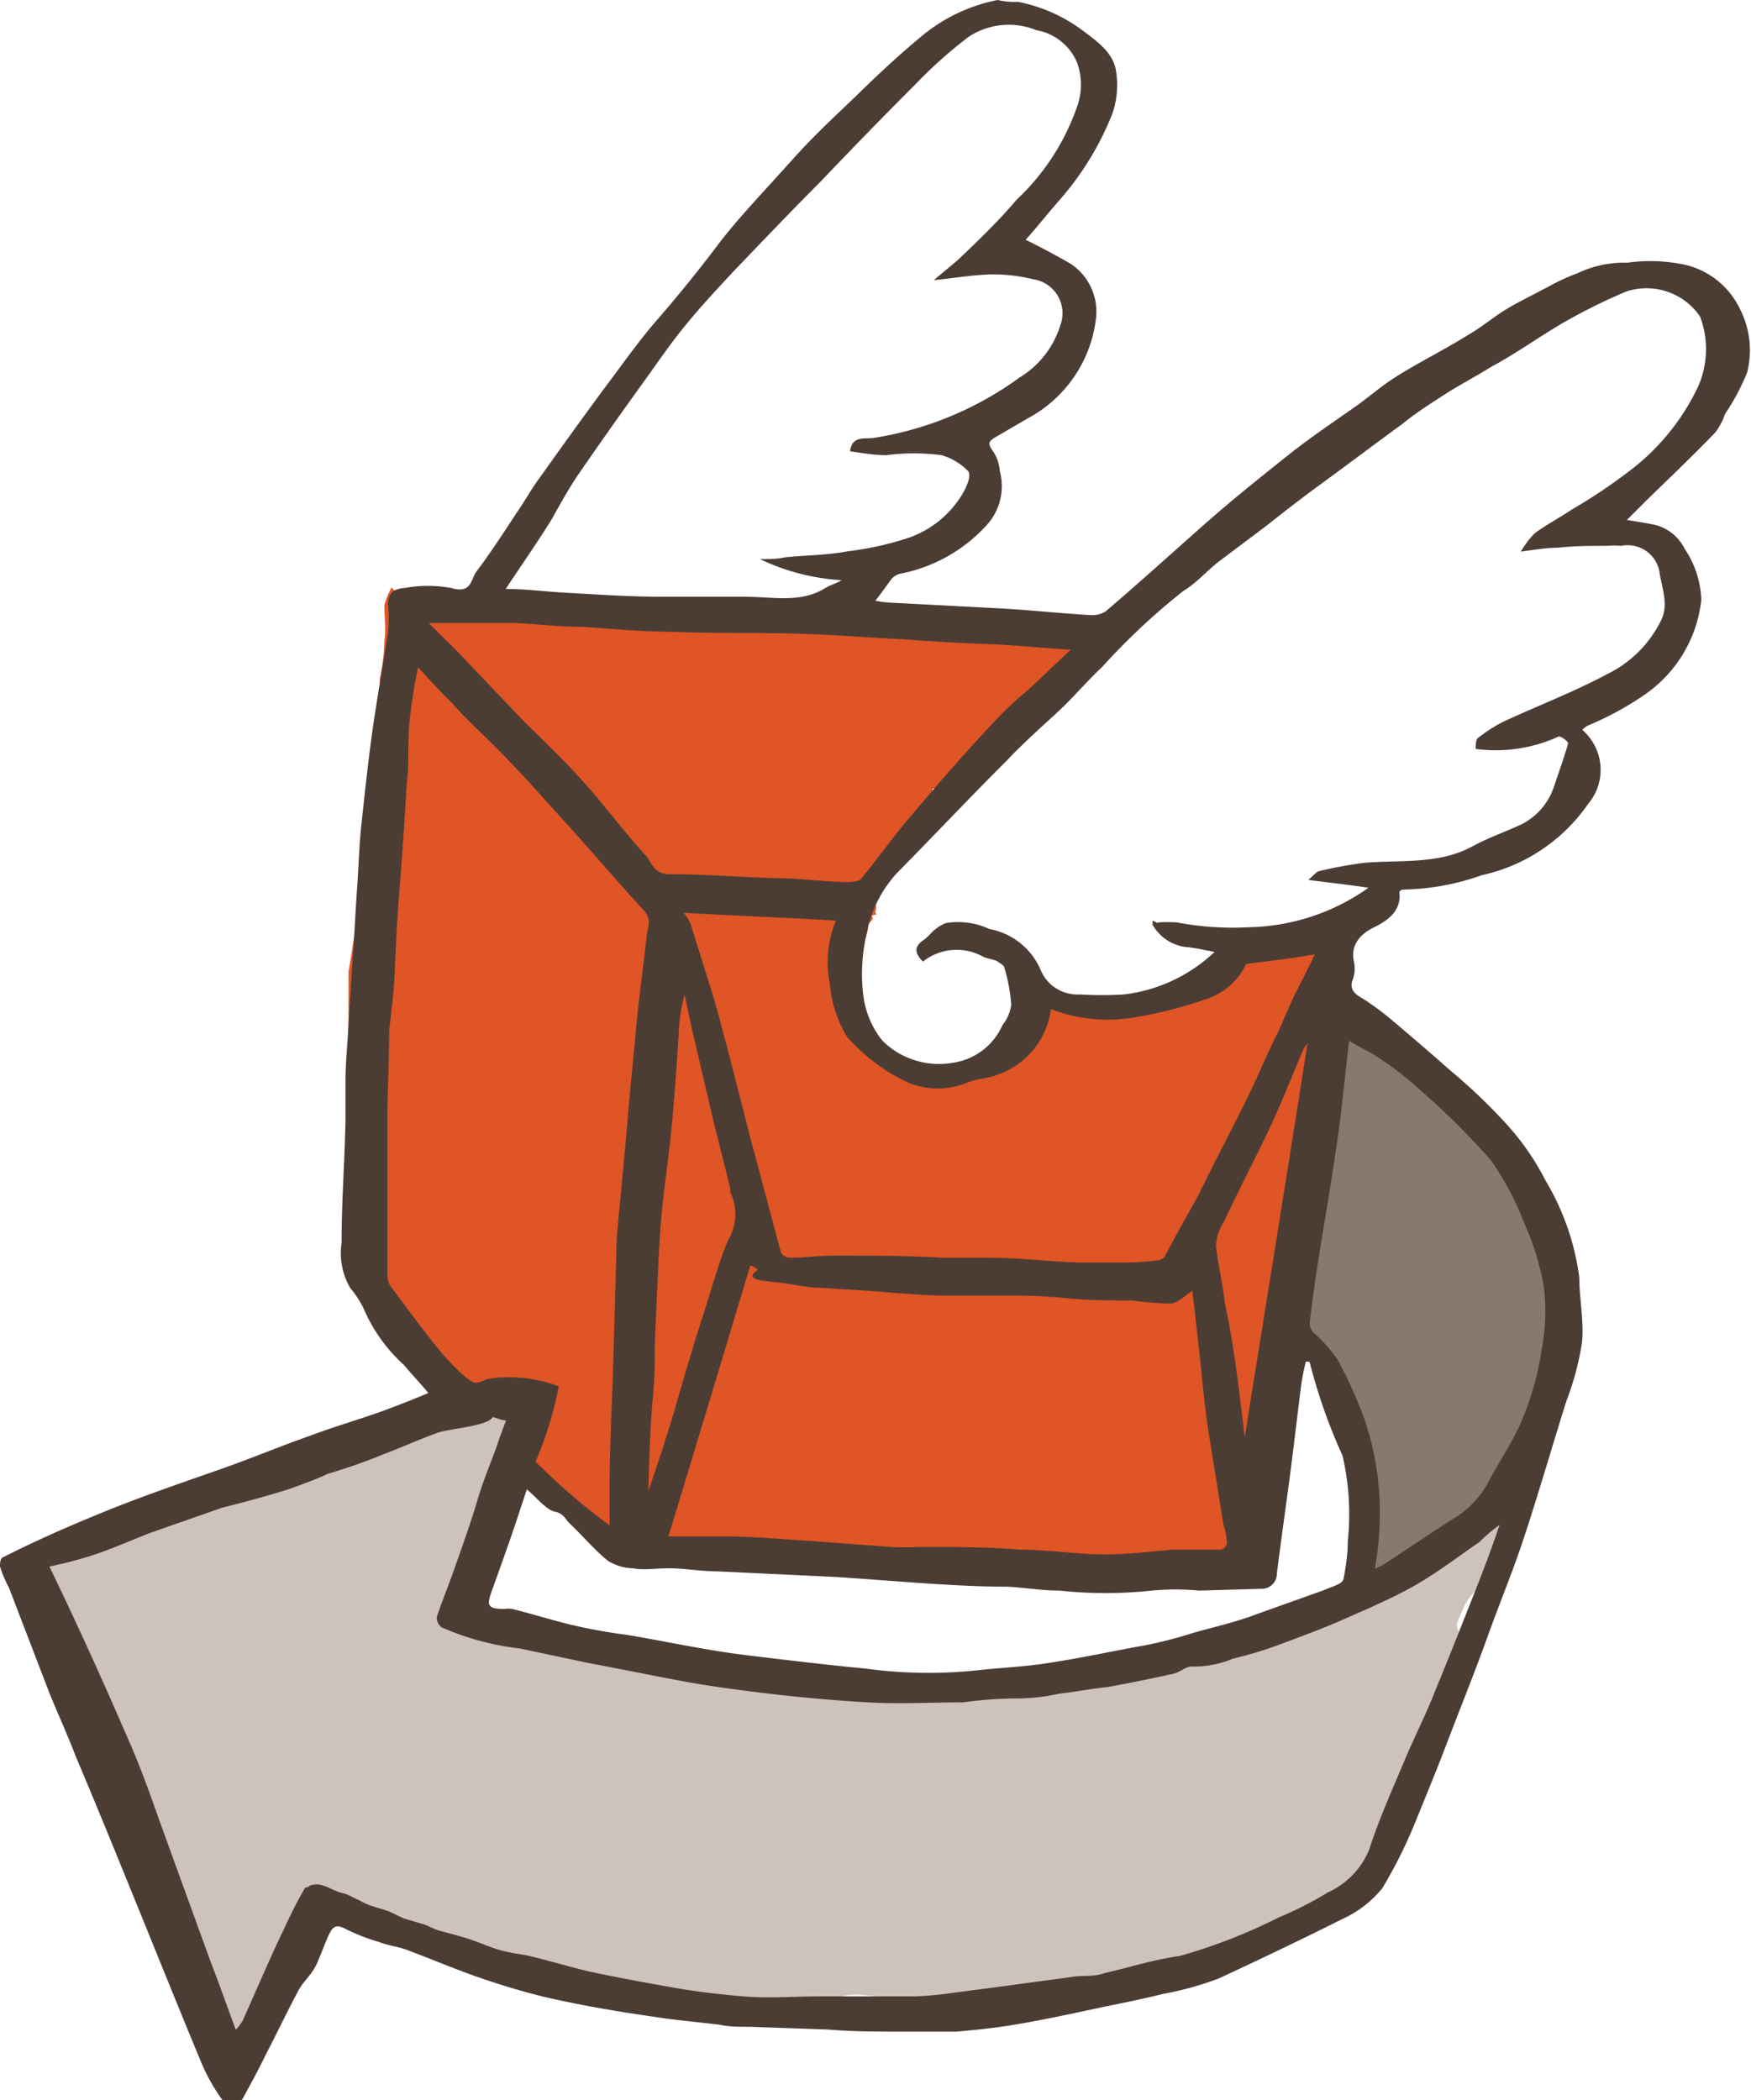 <svg xmlns="http://www.w3.org/2000/svg" viewBox="0 0 58.13 69.71"><defs><style>.cls-1{fill:#df5525;}.cls-2{fill:#87796f;}.cls-3{fill:#cec3bc;}.cls-4{fill:#c5bccf;}.cls-5{fill:#4c3d34;}</style></defs><g id="Layer_2" data-name="Layer 2"><g id="Layer_1-2" data-name="Layer 1"><path class="cls-1" d="M13.69,19.59h.25c.07.1,0,.13,0,.19s-.19,0-.29,0-.06.1-.12.16L14,20v-.19h.25a1.71,1.71,0,0,0-.13.38l.26-.13c0,.07,0,.16.06.19a2.61,2.61,0,0,0,.26-.06c.26-.19.26-.16.54,0a1.21,1.21,0,0,0,1.09.13s.13,0,.19,0c.45.09.9.22,1.34.35s.36.1.58-.16l.16-.1a.67.67,0,0,1,.54-.06c.61,0,1.22,0,1.79.1.1,0,.23,0,.32,0a2,2,0,0,0,.8,0,3,3,0,0,1,.74.07,0,0,0,0,1,0,0,2.38,2.38,0,0,1,.41-.06l.87,0a3.22,3.22,0,0,0,.76,0,2.29,2.29,0,0,1,.64,0,1.69,1.69,0,0,0,.55,0c.28,0,.54-.13.83,0a1.12,1.12,0,0,0,.54.06c.29,0,.58.1.83-.09h.1c.09,0,.16,0,.25,0a9.78,9.78,0,0,1,1.09,0,2,2,0,0,1,.42.06.64.64,0,0,0,.54,0c.06,0,.16-.07.19,0s.26,0,.32,0a.39.39,0,0,0,.38-.07c.13-.06.23-.16.42-.09s.64.19,1,.25c.13,0,.25.1.41.13s.2,0,.23.16.22.1.25.16a.27.27,0,0,0,.39.13,2.55,2.55,0,0,1,1-.23.11.11,0,0,1,.1,0c0,.09,0,.16,0,.22a.61.61,0,0,1,.26,0c.06.06,0,.16.06.26a1.23,1.23,0,0,0,.16,0c0,.13,0,.29.06.39s.32.35.1.57c-.06.07-.06.16-.1.26a.81.81,0,0,0,.13.06.12.12,0,0,0,0,.1c-.41-.16-.54.25-.89.25-.16,0-.32.16-.55.1,0,0-.09.06-.12.1.16.16-.07.16-.13.19a.72.72,0,0,1-.29.06.64.64,0,0,0,.1.13,1.71,1.71,0,0,1-.55.22c-.16,0-.22.13-.22.16-.1.2-.29.26-.45.36a.64.64,0,0,1,.13.16.54.54,0,0,0-.57.22,1.64,1.64,0,0,1,.25.06,1.53,1.53,0,0,1-.32.13c.13.16-.06.13-.13.19a.67.67,0,0,1-.25.16l-.29.1.13.13c-.1.06-.23.12-.23.16.07.25-.16.16-.25.22-.07.26-.07.26-.39.29,0,.13,0,.32-.06.38-.25.16-.16.51-.45.61.13.25-.35.29-.25.54-.16.13-.07.39-.32.45v0c-.07.32-.16.45-.35.54,0,.07.16.07,0,.2s-.07.41-.29.51c0,0,0,.06,0,.09s0,.2-.06.29-.13.16-.1.29-.06.19,0,.25-.22,0-.1.16a1.84,1.84,0,0,1-.16.2s0,.06,0,.09a1.56,1.56,0,0,1-.07.32c0,.07-.09.1-.09.13a1,1,0,0,1-.13.42.75.75,0,0,0-.1.32c0,.09,0,.22,0,.25-.22.26-.13.64-.38.83a1.79,1.79,0,0,1,.32.26,8.34,8.34,0,0,1,.38.8.7.7,0,0,0,.1.16c.09.12.19.28.28.41a.59.59,0,0,0,.13.19c.13.13.26.26.38.36a2.81,2.81,0,0,0,.39.38,1,1,0,0,0,.83.06c.22-.06.41-.19.64-.25s.38-.07.57-.13.07,0,.07,0,.09.16.16,0a7,7,0,0,1,.8,0,.25.25,0,0,0,.32-.16,1.73,1.73,0,0,0,.28-.89c0-.16,0-.39.23-.45a3.68,3.68,0,0,0,.73-.45c.64-.42.48-.45,1.22-.19a5.53,5.53,0,0,0,1,.35,3.22,3.22,0,0,0,1.15.06,2.34,2.34,0,0,0,1.21-.51,3.16,3.16,0,0,1,.74-.41,2.38,2.38,0,0,0,.29-.13v-.1c-.1-.38-.07-.45.32-.57a5.27,5.27,0,0,0,.51-.19,1.48,1.48,0,0,1,.89-.29.78.78,0,0,0,.26-.07l1-.48.51.32.29-.09a.37.37,0,0,1,.45,0c.13.13.25.45.16.54s-.07.39-.07.58a1.78,1.78,0,0,0,.1.44.89.89,0,0,1,.06.39c0,.16.19.38-.06.44,0,.1,0,.16,0,.26s0,.32,0,.48l-.12,0c-.36,0-.45.07-.52.35a2,2,0,0,0,0,.42.56.56,0,0,1-.35.64.65.65,0,0,1,.06.64c-.09.64-.25,1.28-.35,1.92s-.16,1.08-.22,1.63-.07.89-.13,1.34A5.92,5.92,0,0,1,43,42.48a.29.29,0,0,1-.13.16c-.09.09,0,.16,0,.25a2.55,2.55,0,0,1-.13.29c0,.13-.06.23-.09.35,0,.29-.07.58-.07.83,0,.55,0,1.09-.06,1.64s-.13.83-.19,1.24a2.55,2.55,0,0,1-.13.74A3.82,3.82,0,0,0,42,49.32c0,.35,0,.7-.06,1a1,1,0,0,1-.1.42c-.06.22-.19.42-.26.61s-.16.16-.28.09h-.1l0,0-.16.16L41,51.53a.69.69,0,0,1,0,.25c-.16-.22-.29-.06-.42,0s-.29.16-.45.06a.08.08,0,0,0-.06,0,.61.61,0,0,0,0,.19c-.19-.13-.29,0-.45.06s-.28.16-.44,0a.31.31,0,0,0-.13-.06,0,0,0,0,1,0,0l.09.1a.64.64,0,0,1-.64,0s0,.1-.06.13l-.61-.19a.42.42,0,0,1,0,.19.47.47,0,0,0-.19-.06.34.34,0,0,1-.39-.16c0-.07-.16-.07-.25-.1v.19c-.13,0-.29-.06-.35,0a.26.26,0,0,1-.32.07A2.12,2.12,0,0,1,36,52l-.29.23c-.09-.1-.19-.2-.28-.32s-.13,0-.16.09-.23.13-.36.1-.54-.16-.83-.23c0,.07,0,.13-.06.23-.16-.13-.29-.23-.42-.35a2.39,2.39,0,0,1-.35.28.5.5,0,0,0-.19-.19.53.53,0,0,0-.19.13.89.89,0,0,0-.23-.13,0,0,0,0,1,0,0h.07s-.1.13-.13.13a2,2,0,0,1-.74,0c-.12,0-.32,0-.38-.16-.13.06-.22.16-.35.13-.32,0-.64.06-1-.13,0,0-.13,0-.19,0,0,.19-.23,0-.32.19,0-.32-.16-.42-.42-.35a.85.85,0,0,0-.09.19c-.1-.16-.16-.29-.23-.38-.38-.07-.73.19-1.08,0-.1.23-.23,0-.29,0s0,.09-.07.12a1,1,0,0,1-.22-.16.37.37,0,0,0,0,.13c-.22.1-.42,0-.61-.1,0,.07,0,.13,0,.23a1.57,1.57,0,0,1-.19-.26c-.16.07-.35-.06-.48.07-.26-.1-.61.12-.83-.16,0,0-.1,0-.16,0s-.19,0-.29,0c-.29-.06-.54-.16-.83-.25,0,0-.06,0-.1,0a.39.39,0,0,1-.44,0,2.16,2.16,0,0,0-.36.22c0-.29-.28,0-.41-.19a1.91,1.91,0,0,1-.45.64c-.19.22-.35.32-.61.22s-.64-.25-.92-.38c0,0-.1-.07-.07-.07.07-.25-.16-.28-.28-.35a1.59,1.59,0,0,1-.68-.6.26.26,0,0,0-.16-.13c-.25-.13-.51-.29-.76-.39a3.47,3.47,0,0,1-1.09-.83c-.22-.19-.38-.44-.58-.64,0-.06-.06-.09-.09-.16l.25-.09-.06-.1.13-.09c-.16-.2,0-.16.13-.23s.22-.16.32-.22,0-.1,0-.16l.36-.19c0-.07,0-.13,0-.19s.19-.23,0-.36-.19-.41-.42-.54a.57.57,0,0,1-.22-.16c-.13-.13-.26-.1-.42-.06s-.48.28-.8.32c0,0,0,0-.06,0a3,3,0,0,1-.32.22c-.16.07-.32.19-.51.1a1.45,1.45,0,0,0-.45-.86,1.48,1.48,0,0,1-.29.12c-.28-.35-.57-.73-.89-1.08s-.77-.93-1.15-1.38c-.13-.16-.29-.32-.42-.48a.86.86,0,0,1,.42-.51A.49.49,0,0,0,12.6,42c0-.06-.06-.19-.13-.26s-.35-.12-.41-.35c-.32.07-.16-.16-.19-.25-.2.09-.2-.07-.2-.13,0-.55,0-1.09,0-1.63V35.61c0-.51-.1-1-.1-1.51s0-.92,0-1.37c0-.16,0-.32,0-.48.07-.38.13-.8.19-1.18s.16-1,.23-1.54.09-.73.13-1.12.09-.73.12-1.08c.07-.58.13-1.15.2-1.7,0-.38.06-.73.06-1.11,0-.13,0-.26,0-.39,0-.35.1-.67.13-1s-.06-.48,0-.7a6.54,6.54,0,0,0,.13-1.15c.06-.39,0-.8,0-1.19A2.78,2.78,0,0,1,13,19.5c.32.38.48.16.7.09Z"/><path class="cls-2" d="M44.73,34.33l.89-.29c.35.29.26.67.29,1.06a3.31,3.31,0,0,1,.41-.13c.23.25.45.51.67.8a1.06,1.06,0,0,1,.1.12c.29.2.61.36.9.55a6,6,0,0,1,.7.64c.35.41.7.86,1,1.28a6.55,6.55,0,0,1,.45.83,10.53,10.53,0,0,1,.67,1.63,6.37,6.37,0,0,1,.38.73,5.87,5.87,0,0,1,.48,2s0,0,.07.07v1.95c-.07.25-.13.48-.19.73s-.16.74-.26,1.12-.32.93-.51,1.41-.39.67-.55,1c-.06.16-.28.25-.41.35a.86.86,0,0,0-.1.16c-.19.1-.44.16-.54.32-.22.35-.67.26-.93.45,0,0-.09,0-.16,0H48a5.46,5.46,0,0,0-.57.44s-.1.13-.13.13-.19.1-.26.23a2.36,2.36,0,0,1-.16.32l0,0c-.06-.07-.13-.13-.13-.16a1.72,1.72,0,0,0-.19.09h-.12c-.23.13-.52.23-.55.55-.06.06-.09.16-.19.19s-.19.19-.29.19a1.57,1.57,0,0,1-.51-.06c-.06-.1-.16-.2-.16-.32,0-.51,0-1,0-1.51a2.67,2.67,0,0,1,.07-.47,7.5,7.5,0,0,0,0-1.64,4.73,4.73,0,0,0-.1-.73c-.06-.42-.12-.83-.19-1.28a5,5,0,0,0-.16-.67c-.09-.35-.13-.7-.22-1.09h-.45c-.16,0-.26-.09-.26-.22s0-.42,0-.64h-.36c-.16,0-.28-.06-.28-.19a2.48,2.48,0,0,1,0-.86,3.33,3.33,0,0,0,0-.77,5.67,5.67,0,0,0,.19-1.31c.07-.45.07-.9.13-1.34s.13-1.09.22-1.63.26-1.28.36-1.92c0-.19.12-.45-.07-.64a.55.55,0,0,0,.35-.64,1.5,1.5,0,0,1,0-.42c0-.28.16-.35.51-.35C44.63,34.36,44.69,34.36,44.73,34.33Z"/><path class="cls-3" d="M46.45,52.07a1.65,1.65,0,0,1,.19-.1.75.75,0,0,1,.13.16,0,0,0,0,0,0,0,.88.88,0,0,0,.16-.32.25.25,0,0,1,.26-.22s.09-.1.13-.13l.57-.45s.1,0,.16,0,.13,0,.16,0c.29-.19.7-.13.93-.45.09-.16.35-.22.54-.32.07.2.23.23.48.23,0,.16,0,.32,0,.48v0a.78.78,0,0,1-.28.83,1.94,1.94,0,0,0-.23.29s-.06.13-.09.13c-.29,0-.29.32-.45.48a2.53,2.53,0,0,0-.45.54,6.46,6.46,0,0,0-.29.67s0,.1,0,.13a1.14,1.14,0,0,1,0,.92c-.1.48-.25,1-.38,1.47S47.7,57.5,47.51,58a6.57,6.57,0,0,1-.29.71,19.51,19.51,0,0,1-1,2,2.59,2.59,0,0,0-.26.67c0,.06,0,.13-.09.16-.19.25-.35.51-.55.77a2.36,2.36,0,0,1-.86.83,2.54,2.54,0,0,0-.38-.16c-.83.48-1.57.92-2.37,1.34A13,13,0,0,1,39,65.43c-.48.13-1,.32-1.47.41-.8.16-1.56.29-2.36.42-.45.06-.93.16-1.38.19s-1,0-1.44,0-1.15,0-1.72,0h-.13c-.22-.13-.45,0-.67-.07-.42-.07-.83-.12-1.25-.16a1.63,1.63,0,0,0-.38,0,11.87,11.87,0,0,1-1.44.2,24.49,24.49,0,0,1-3.42.06,21.62,21.62,0,0,1-2.4-.22l-1.72-.29c-.55-.1-1.06-.26-1.6-.39-.23-.06-.42-.12-.64-.16a8.51,8.51,0,0,1-1.57-.44c-.35-.1-.73-.19-1.08-.32l-.58-.23c-.48-.19-1-.35-1.5-.54a.9.9,0,0,1-.51-.35c-.51.38-1,.09-1.38-.26-.09.16-.25.26-.22.51a.62.62,0,0,1-.16.52,3.9,3.9,0,0,0-.45.76c-.19.32-.35.67-.54,1-.32.52-.67,1-1,1.54a.6.6,0,0,1-.7.38H7.2c-.29,0-.41-.13-.35-.38,0,0,0-.1,0-.13.13-.38-.13-.67-.29-1A5.86,5.86,0,0,0,6.24,66a11.35,11.35,0,0,1-.7-1.69,6.67,6.67,0,0,0-.42-1s0-.07,0-.13a3.58,3.58,0,0,0-.41-1.12,1.91,1.91,0,0,1-.13-.45c0-.16-.29-.22-.13-.41l-.29-.38A1.2,1.2,0,0,1,4,60.54c-.1-.23-.2-.48-.32-.71a.82.82,0,0,0-.19-.22.32.32,0,0,1-.13-.13,2,2,0,0,0-.42-.8c-.06-.06,0-.22-.06-.32a2.91,2.91,0,0,0-.1-.28A.48.48,0,0,1,3,57.34c.13-.09.35-.16.23-.38v0c.28-.26,0-.39-.13-.52a6.15,6.15,0,0,0-.83-.7c-.1-.06,0-.19-.16-.22s-.26-.19-.39-.32a.81.81,0,0,1-.09-.32A1.08,1.08,0,0,1,1,54.11c-.19-.51-.42-1-.61-1.53a.87.87,0,0,1,0-.48c0-.06.06-.13.1-.13.35-.06.44-.38.73-.54a1.74,1.74,0,0,1,.23-.1.06.06,0,0,0,.06-.06.93.93,0,0,1,1-.48c.1,0,.23,0,.32.06.26.13.45,0,.64-.16a1.3,1.3,0,0,1,.7-.35A2.09,2.09,0,0,0,4.84,50a.91.91,0,0,1,.57-.16,2.67,2.67,0,0,0,.7-.13,2.12,2.12,0,0,1,.45,0l.07-.09c.22.09.38-.1.6-.1a.35.35,0,0,0,.26-.1c.16-.06.32-.22.51-.09h.1c.32-.13.6-.29.92-.42a9.81,9.81,0,0,1,1-.22h.16c.41-.29.95-.19,1.4-.38a4.66,4.66,0,0,1,.58-.23,3.47,3.47,0,0,0,.67-.19c.35-.13.73-.32,1.09-.48.06,0,.12,0,.19-.06.35-.13.73-.26,1-.35a1,1,0,0,0,0-.26c.2.1.36,0,.52-.1s.22-.16.32-.22,0,0,.06,0c.32,0,.51-.26.8-.32a.48.48,0,0,1,.41.06c.07.07.16.1.23.16.22.13.25.39.41.55s-.09.22,0,.35,0,.09,0,.19a3.9,3.9,0,0,1-.35.19c0,.06.06.16,0,.16a.87.87,0,0,1-.32.22c-.13.07-.29,0-.13.23l-.12.09a.41.41,0,0,0,.06.1l-.26.1a.86.86,0,0,1,.1.16l-.32.22.13.06c-.16.1-.29.2-.23.42s-.16.29-.25.45-.1.38-.19.57a.41.41,0,0,1-.16.16,1.23,1.23,0,0,1,0,.35c0,.19-.16.35-.16.58s-.26.64-.29,1a3.74,3.74,0,0,1-.35,1.12h0c.57,0,1.12,0,1.63.09s1.21.23,1.82.32,1.4.23,2.14.32l.64.1c.35.06.7.16,1.09.25l1.24.29a5.74,5.74,0,0,0,1.06.23,12.31,12.31,0,0,1,1.88.32c.07,0,.1,0,.16,0a4.93,4.93,0,0,1,.67,0,4.15,4.15,0,0,0,.58.1c.48,0,1,.09,1.44,0s1,0,1.53,0a8.09,8.09,0,0,1,1.31,0,24.3,24.3,0,0,1,2.56.2,7.74,7.74,0,0,0,.83-.07,5.22,5.22,0,0,0,.93-.22,5.16,5.16,0,0,1,.92-.23,4.34,4.34,0,0,0,1-.22c.29-.06.58-.16.9-.22s.8-.2,1.21-.32.64-.16,1-.29a6.24,6.24,0,0,1,.8-.26,10.77,10.77,0,0,0,1.09-.44,4.71,4.71,0,0,1,.77-.29c.22,0,.41-.23.6-.32a3.07,3.07,0,0,0,.52.06c.09,0,.19-.13.28-.19l.19-.19.55-.54h0s0,0,0,0Z"/><path class="cls-4" d="M15.22,46.83c-.06,0-.13,0-.16,0l-.73-.48a1.68,1.68,0,0,1,.16-.26c.09,0,.19-.1.29-.13A1.29,1.29,0,0,1,15.22,46.83Z"/><path class="cls-5" d="M33.79.06a5.25,5.25,0,0,1,2.08.9c.51.38,1.09.77,1.18,1.4a2.92,2.92,0,0,1-.12,1.41,9.82,9.82,0,0,1-1.79,2.91c-.39.45-.74.89-1.09,1.28.51.25,1,.51,1.5.8a1.91,1.91,0,0,1,.83,1.85,4.33,4.33,0,0,1-2.23,3.26L33,14.54c-.19.13-.19.19-.07.39a1.3,1.3,0,0,1,.26.7,1.92,1.92,0,0,1-.45,1.82,5.22,5.22,0,0,1-2.88,1.6.59.59,0,0,0-.28.19c-.16.22-.32.45-.52.7a3.26,3.26,0,0,0,.61.07l3.61.19c1,.06,1.95.16,2.94.22a.86.86,0,0,0,.48-.12c1.09-.93,2.15-1.89,3.2-2.82s1.89-1.59,2.85-2.36c.73-.58,1.53-1.12,2.3-1.66.44-.32.89-.71,1.37-1,.77-.48,1.57-.87,2.33-1.35.39-.22.74-.51,1.12-.76s1.06-.58,1.6-.87a6.68,6.68,0,0,1,.9-.41,3.62,3.62,0,0,1,1.66-.35,5.43,5.43,0,0,1,2,.09,2.71,2.71,0,0,1,1.73,1.44A3,3,0,0,1,58,12.37a7.6,7.6,0,0,1-.73,1.37,2.22,2.22,0,0,1-.32.61c-.74.77-1.51,1.5-2.27,2.24l-.67.67c.35.06.64.1.92.16a1.51,1.51,0,0,1,1,.8,3.23,3.23,0,0,1,.55,1.69,4.4,4.4,0,0,1-2,3.23,10.18,10.18,0,0,1-1.73.93.57.57,0,0,0-.22.16,1.75,1.75,0,0,1,.19,2.46,5.79,5.79,0,0,1-3.52,2.36,8.17,8.17,0,0,1-2.65.48s-.13.07-.09.1c.06.61-.39.93-.84,1.15s-.8.58-.67,1.15a1.09,1.09,0,0,1-.06.64c-.1.35.19.48.45.64a9.85,9.85,0,0,1,.89.67c.64.54,1.27,1.08,1.89,1.63A19.26,19.26,0,0,1,50,37.3a8.54,8.54,0,0,1,1.31,1.89,8.37,8.37,0,0,1,1.12,3.22c0,.71.16,1.44.09,2.15A9.42,9.42,0,0,1,52,46.51c-.48,1.53-.92,3.06-1.43,4.6-.36,1.09-.8,2.14-1.19,3.23s-.89,2.33-1.34,3.51c-.32.84-.66,1.67-1,2.5a15.75,15.75,0,0,1-1.15,2.33,3.64,3.64,0,0,1-1.28,1q-2,1-4.16,2a10.69,10.69,0,0,1-1.85.51c-.64.16-1.28.29-1.92.42-.89.19-1.76.38-2.65.54s-1.5.22-2.27.29c-.61,0-1.21,0-1.82,0-.83,0-1.63,0-2.46-.07l-2.59-.09c-.35,0-.71,0-1-.07l-1.69-.19-1.28-.19c-1-.16-1.88-.32-2.84-.54-.77-.19-1.53-.42-2.27-.68s-1.47-.57-2.24-.86c-.32-.13-.67-.16-1-.29a6.35,6.35,0,0,1-1.12-.44c-.25-.13-.38-.1-.51.16s-.26.64-.42,1-.44.58-.6.87c-.39.73-.74,1.47-1.12,2.2-.23.48-.48.93-.74,1.41a.44.44,0,0,1-.67.06,6.2,6.2,0,0,1-.73-1.31c-.77-1.85-1.51-3.7-2.27-5.56-.61-1.5-1.22-3-1.86-4.51-.28-.73-.6-1.43-.89-2.14L.3,52.71A4,4,0,0,1,0,52c0-.1,0-.29.13-.32,1-.51,2.11-1,3.19-1.44,1.31-.54,2.66-1,4-1.47,1-.35,2-.77,3-1.12.77-.29,1.53-.51,2.27-.77.55-.2,1.09-.41,1.63-.64-.26-.32-.54-.6-.8-.92a5.38,5.38,0,0,1-1.28-1.73,3.15,3.15,0,0,0-.51-.83,2.29,2.29,0,0,1-.29-1.5c0-1.35.1-2.69.13-4.06,0-.45,0-.9,0-1.31,0-.64.07-1.25.1-1.89s.09-1.31.12-1.95c.07-.83.1-1.66.16-2.49s.07-1.54.16-2.3c.13-1.22.26-2.43.45-3.65.13-.86.29-1.72.42-2.62a4.71,4.71,0,0,0,0-.92c0-.39.19-.52.54-.55a4.35,4.35,0,0,1,1.57,0c.64.19.64-.25.8-.51.48-.64.92-1.31,1.37-2,.29-.42.51-.83.8-1.21.71-1,1.43-2,2.17-3,.55-.73,1.09-1.5,1.7-2.2s1.37-1.63,2-2.47,1.6-1.85,2.43-2.78,1.54-1.56,2.3-2.3,1.31-1.24,2-1.82A5.66,5.66,0,0,1,33.12,0a2.43,2.43,0,0,0,.67.06Zm4.64,30.56a4.79,4.79,0,0,1,.64,0,9.87,9.87,0,0,0,2.36.16,7.1,7.1,0,0,0,4-1.31c-.64-.1-1.22-.16-2-.26.19-.16.25-.25.35-.29a13.67,13.67,0,0,1,1.53-.28c1.22-.1,2.47.06,3.58-.55.52-.28,1.09-.48,1.63-.73a2.18,2.18,0,0,0,1.06-1.22c.16-.48.35-1,.48-1.47,0-.06-.26-.25-.32-.22a5,5,0,0,1-2.75.41c0-.09,0-.28.06-.35a5.35,5.35,0,0,1,.83-.54c1.16-.54,2.37-1,3.49-1.6a3.87,3.87,0,0,0,1.73-1.69c.32-.55.09-1.09,0-1.63a1.07,1.07,0,0,0-1.28-.93,2.57,2.57,0,0,0-.48,0c-.54,0-1.06,0-1.6.06-.38,0-.8.07-1.25.13a3.12,3.12,0,0,1,.45-.6c.39-.29.83-.52,1.25-.8a18.41,18.41,0,0,0,1.95-1.31,7.58,7.58,0,0,0,2.24-2.78,3.08,3.08,0,0,0,.06-2.31,2.15,2.15,0,0,0-2.46-.83,19.27,19.27,0,0,0-2.18,1.09c-.76.45-1.53,1-2.3,1.41-.51.32-1,.57-1.5.89s-1,.64-1.44,1c-.92.67-1.82,1.35-2.71,2-.61.44-1.22.92-1.83,1.4l-1.53,1.15c-.42.32-.77.74-1.21,1a22.21,22.21,0,0,0-2.69,2.52c-.45.42-.83.86-1.25,1.28-.64.61-1.31,1.18-1.91,1.82-1.25,1.25-2.46,2.53-3.68,3.77a4.13,4.13,0,0,0-1,2.08,5.81,5.81,0,0,0-.1,1.86,3,3,0,0,0,.64,1.59,2.66,2.66,0,0,0,2.33.74,2.13,2.13,0,0,0,1.66-1.25,1.38,1.38,0,0,0,.29-.67,5.39,5.39,0,0,0-.22-1.21c0-.1-.13-.16-.23-.23s-.32-.09-.48-.16a1.8,1.8,0,0,0-2,.16c-.25-.25-.32-.48,0-.7.16-.1.26-.26.42-.38a1.19,1.19,0,0,1,.35-.2,2.47,2.47,0,0,1,1.44.2,2.3,2.3,0,0,1,1.69,1.34,1.32,1.32,0,0,0,1.31.83,12,12,0,0,0,1.47,0,5.27,5.27,0,0,0,3-1.41c-.32-.06-.6-.13-.92-.16a1.47,1.47,0,0,1-1.15-.77c.16,0,.19,0,.19-.06ZM36.77,56v0s0,0,0,0h0c-.55.06-1.06.16-1.6.22a6.63,6.63,0,0,1-1.34.16,13.23,13.23,0,0,0-1.86.13c-1,0-2.11.06-3.16,0s-2.21-.16-3.29-.29-2-.25-3-.44-2-.39-3-.58l-2.27-.48a9,9,0,0,1-2.59-.7.41.41,0,0,1-.16-.35c.19-.55.42-1.12.61-1.67.25-.7.51-1.43.73-2.17s.42-1.18.64-1.79c.1-.32.23-.64.32-.89-.19,0-.41-.13-.45-.1-.16.29-1.47.38-1.82.51-.61.22-1.18.48-1.76.7a19.61,19.61,0,0,1-1.91.67c-.1.07-.87.36-1.12.45-.64.23-2.24.64-2.37.67L5,50.88c-.67.26-1.31.55-2,.77A13.42,13.42,0,0,1,1.64,52c.32.67.61,1.27.89,1.88.61,1.31,1.19,2.62,1.76,3.93.38.87.7,1.76,1,2.62L7,65.14c.29.74.54,1.47.83,2.24a3.19,3.19,0,0,0,.22-.29c.45-1,.87-2,1.35-3,.22-.48.48-1,.73-1.43,0,0,.1,0,.16-.07.39-.13.67.13,1,.23a1.41,1.41,0,0,1,.42.16c.22.09.41.22.61.28l.6.19.48.23.64.19c.19.06.35.16.55.22.38.1.76.2,1.11.32s.64.26,1,.35.55.1.84.16c.67.16,1.34.36,2,.52.89.19,1.76.35,2.65.51s1.66.25,2.5.32,1.69,0,2.52,0c1,0,2,0,3,0,.83,0,1.66-.16,2.52-.26l2.82-.38c.38-.07.76,0,1.11-.13.83-.19,1.63-.45,2.5-.57a18.24,18.24,0,0,0,3.29-1.28,11.91,11.91,0,0,0,1.63-.83,2.69,2.69,0,0,0,1.37-1.41c.32-1,.77-2,1.19-3,.32-.76.7-1.5,1-2.27.54-1.31,1.05-2.61,1.57-3.93.19-.51.38-1,.57-1.59a5.68,5.68,0,0,0-.67.57c-.7.48-1.37,1-2.14,1.44s-1.7.83-2.56,1.21c-.61.26-1.21.48-1.82.71s-1.12.38-1.66.51a3.36,3.36,0,0,1-1.38.26c-.19,0-.41.22-.64.25-.86.19-1.53.32-2.23.45ZM31,9.3l.8-.67c.67-.64,1.34-1.28,1.95-2a7.7,7.7,0,0,0,2-3.07,2.15,2.15,0,0,0,0-1.5A1.81,1.81,0,0,0,34.4,1a2.42,2.42,0,0,0-2.24.22,15.14,15.14,0,0,0-1.79,1.6Q28.8,4.39,27.27,6c-1,1-1.95,2-2.91,3-.57.61-1.11,1.19-1.63,1.83s-.86,1.15-1.27,1.72c-.76,1.05-1.51,2.11-2.24,3.17-.35.51-.61,1-.93,1.56-.48.77-1,1.51-1.5,2.27.7,0,1.41.1,2.08.13,1.05.06,2.07.13,3.13.13s1.82,0,2.75,0,1.82.22,2.65-.29c.16-.1.38-.16.54-.26a7.29,7.29,0,0,1-2.71-.7c.32,0,.57,0,.83-.06.7-.07,1.4-.07,2.08-.2a10.3,10.3,0,0,0,2-.44,3.37,3.37,0,0,0,1.76-1.38c.16-.25.35-.64.25-.83a2,2,0,0,0-.89-.54,7,7,0,0,0-1.83,0c-.41,0-.79-.07-1.21-.13.06-.55.54-.39.83-.45a11.15,11.15,0,0,0,4.8-2A3.09,3.09,0,0,0,35.2,10.8a1.14,1.14,0,0,0-.9-1.53,5.62,5.62,0,0,0-1.47-.16C32.19,9.14,31.59,9.24,31,9.3ZM20.24,50.63V49.29c0-1.51.1-3,.13-4.48l.09-3.13c0-.7.1-1.44.16-2.14l.2-2.18c.09-1.15.22-2.33.32-3.48.09-.89.22-1.82.32-2.72,0-.28.22-.6-.07-.92-1-1.09-1.92-2.18-2.91-3.26-.6-.67-1.21-1.35-1.85-2S15.51,23.91,15,23.33c-.39-.38-.74-.76-1.12-1.18A18.25,18.25,0,0,0,13.59,24c-.06.68,0,1.38-.09,2.05-.07,1.25-.16,2.52-.26,3.77-.06.78-.1,1.56-.13,2.33S13,33.5,12.92,34.2c0,1-.06,2-.06,3,0,1.28,0,2.56,0,3.81,0,.44,0,.86,0,1.31a.7.7,0,0,0,.09.35c.54.73,1.06,1.44,1.63,2.14.26.32,1,1.12,1.22,1.09s.28-.1.41-.13a4.64,4.64,0,0,1,2.34.25,12,12,0,0,1-.77,2.5,21.24,21.24,0,0,0,2.49,2.14ZM24.91,42c-.9,3-1.79,5.95-2.72,9,.61,0,1.22,0,1.82,0,1,0,2,.1,3,.16l2.56.19a9,9,0,0,0,1,0c1.09,0,2.17,0,3.29.09.93,0,1.89.16,2.81.16.74,0,1.51-.09,2.24-.16.55,0,1.09,0,1.63,0a.27.27,0,0,0,.19-.22,2.34,2.34,0,0,0-.12-.64c-.16-1-.32-2-.48-3s-.23-2-.35-3c-.07-.61-.13-1.22-.2-1.73-.22.13-.44.39-.7.42a9.2,9.2,0,0,1-1.28-.1c-.67,0-1.37,0-2-.06s-1.19-.1-1.79-.1-1.51,0-2.24,0c-.91,0-1.81-.09-2.72-.16l-1.6-.1c-.32,0-.64-.06-1-.12s-.64-.07-1-.13-.32-.19-.09-.35A1.41,1.41,0,0,0,24.91,42Zm16.46-10A2.23,2.23,0,0,1,40,33.18a14.17,14.17,0,0,1-2.39.6,5.23,5.23,0,0,1-2.72-.28,2.67,2.67,0,0,1-1.76,2.17c-.32.13-.67.13-1,.26a2.57,2.57,0,0,1-2,0,6.25,6.25,0,0,1-2-1.5,4,4,0,0,1-.58-1.76,3.65,3.65,0,0,1,.2-2.11c-1.67-.1-3.33-.16-5.05-.26a1.91,1.91,0,0,1,.22.35l.77,2.46c.44,1.57.83,3.14,1.24,4.74l1,3.74a.37.37,0,0,0,.26.16c.51,0,1-.07,1.5-.07,1.18,0,2.4,0,3.58.07.51,0,1.06,0,1.57,0,1,0,2,.13,3,.16.48,0,1,0,1.47,0a10.36,10.36,0,0,0,1.12-.07.35.35,0,0,0,.23-.12c.28-.52.57-1.06.86-1.57s.41-.77.61-1.18c.44-.87.89-1.73,1.31-2.59s.64-1.44,1-2.14c.16-.36.32-.74.48-1.09.25-.51.51-1,.73-1.47-.73.13-1.5.22-2.3.32ZM14.26,20.71l.87.86,2.2,2.31c.64.64,1.28,1.24,1.89,1.91.77.83,1.44,1.76,2.2,2.59.23.26.29.67.87.64,1.15,0,2.3.1,3.45.13.73,0,1.47.1,2.24.13.19,0,.51,0,.6-.1.58-.7,1.09-1.44,1.7-2.14.73-.87,1.47-1.72,2.24-2.56.44-.48.92-1,1.4-1.4s1.06-1,1.63-1.51c-1-.06-1.88-.16-2.78-.19s-1.85-.09-2.81-.16c-1.22-.06-2.43-.16-3.65-.19s-2.68,0-4.06-.06c-1,0-1.95-.1-2.9-.16-.77,0-1.54-.1-2.31-.13-.95,0-1.88,0-2.78,0ZM45.65,52.07l.23-.1,2.27-1.5a3.12,3.12,0,0,0,1.21-1.18c.38-.74.86-1.41,1.18-2.18a9.84,9.84,0,0,0,.64-2.3,6.79,6.79,0,0,0,.07-2.11,8.9,8.9,0,0,0-.64-2.08,9.66,9.66,0,0,0-1.12-2.11,24.21,24.21,0,0,0-2.27-2.26,11.21,11.21,0,0,0-1.38-1.09c-.32-.22-.67-.38-1.05-.61-.13,1.06-.22,2.05-.35,3-.19,1.37-.42,2.72-.64,4.06-.12.76-.23,1.53-.32,2.3a.57.57,0,0,0,.09.29,5.44,5.44,0,0,1,.83.92,14.8,14.8,0,0,1,.9,2,9.59,9.59,0,0,1,.51,3.13,10.83,10.83,0,0,1-.16,1.79ZM43.48,45.2l-.13,0a8.09,8.09,0,0,0-.16.83c-.1.8-.19,1.56-.29,2.36-.16,1.28-.35,2.56-.51,3.84a.5.5,0,0,1-.51.51l-2.08.06a8.14,8.14,0,0,0-1.56,0,14.32,14.32,0,0,1-3.07,0c-.58,0-1.15-.1-1.73-.13-1,0-2-.06-3-.13s-1.76-.13-2.65-.19l-4-.19c-.54,0-1.06-.1-1.57-.1s-.83.07-1.21,0a1.66,1.66,0,0,1-.83-.25c-.48-.39-.83-.83-1.28-1.25-.13-.13-.19-.32-.48-.38s-.61-.48-.93-.74l-.38,1.15c-.26.77-.54,1.54-.8,2.27-.16.45-.1.55.45.55a.72.72,0,0,1,.25,0c.64.16,1.25.35,1.89.51a18.45,18.45,0,0,0,1.92.35c1.31.22,2.62.51,3.93.67s2.65.32,4,.45a15.37,15.37,0,0,0,3.65.06c.79-.09,1.63-.12,2.42-.25,1.06-.16,2.11-.39,3.17-.58a13.93,13.93,0,0,0,1.6-.41c.67-.19,1.37-.35,2-.58s1.6-.57,2.4-.86c.22-.1.58-.19.61-.35A8.12,8.12,0,0,0,44.76,51a8.67,8.67,0,0,0-.19-2.68,18.11,18.11,0,0,1-1.09-3.1Zm-22,4.41s0,0,0,0c.32-.9.61-1.79.89-2.72.32-1.12.64-2.21,1-3.32.26-.8.48-1.63.8-2.4a1.66,1.66,0,0,0,.07-1.6s0-.1,0-.13c-.2-.83-.42-1.66-.61-2.46l-.58-2.49c-.12-.48-.22-1-.32-1.47a5,5,0,0,0-.19,1.15c-.06,1-.13,2-.22,3-.1,1.15-.29,2.3-.38,3.42-.1,1.31-.13,2.59-.2,3.9,0,.61,0,1.22-.06,1.82C21.58,47.4,21.55,48.52,21.52,49.61Zm19.82-1.76h0c.7-4.38,1.41-8.76,2.11-13.23-.07.12-.13.16-.13.19-.38.89-.73,1.79-1.15,2.68s-1,2-1.5,3.07a1.58,1.58,0,0,0-.26.8c.07.64.23,1.28.29,1.89C41,44.81,41.15,46.31,41.34,47.85ZM8.67,49.64l0,0,0,0,0,0A0,0,0,0,0,8.67,49.64Z"/><path class="cls-5" d="M38.47,30.76c-.1-.05-.15-.05-.2-.1a.15.15,0,0,1,0-.1l.3.15C38.52,30.71,38.47,30.71,38.47,30.76Z"/></g></g></svg>